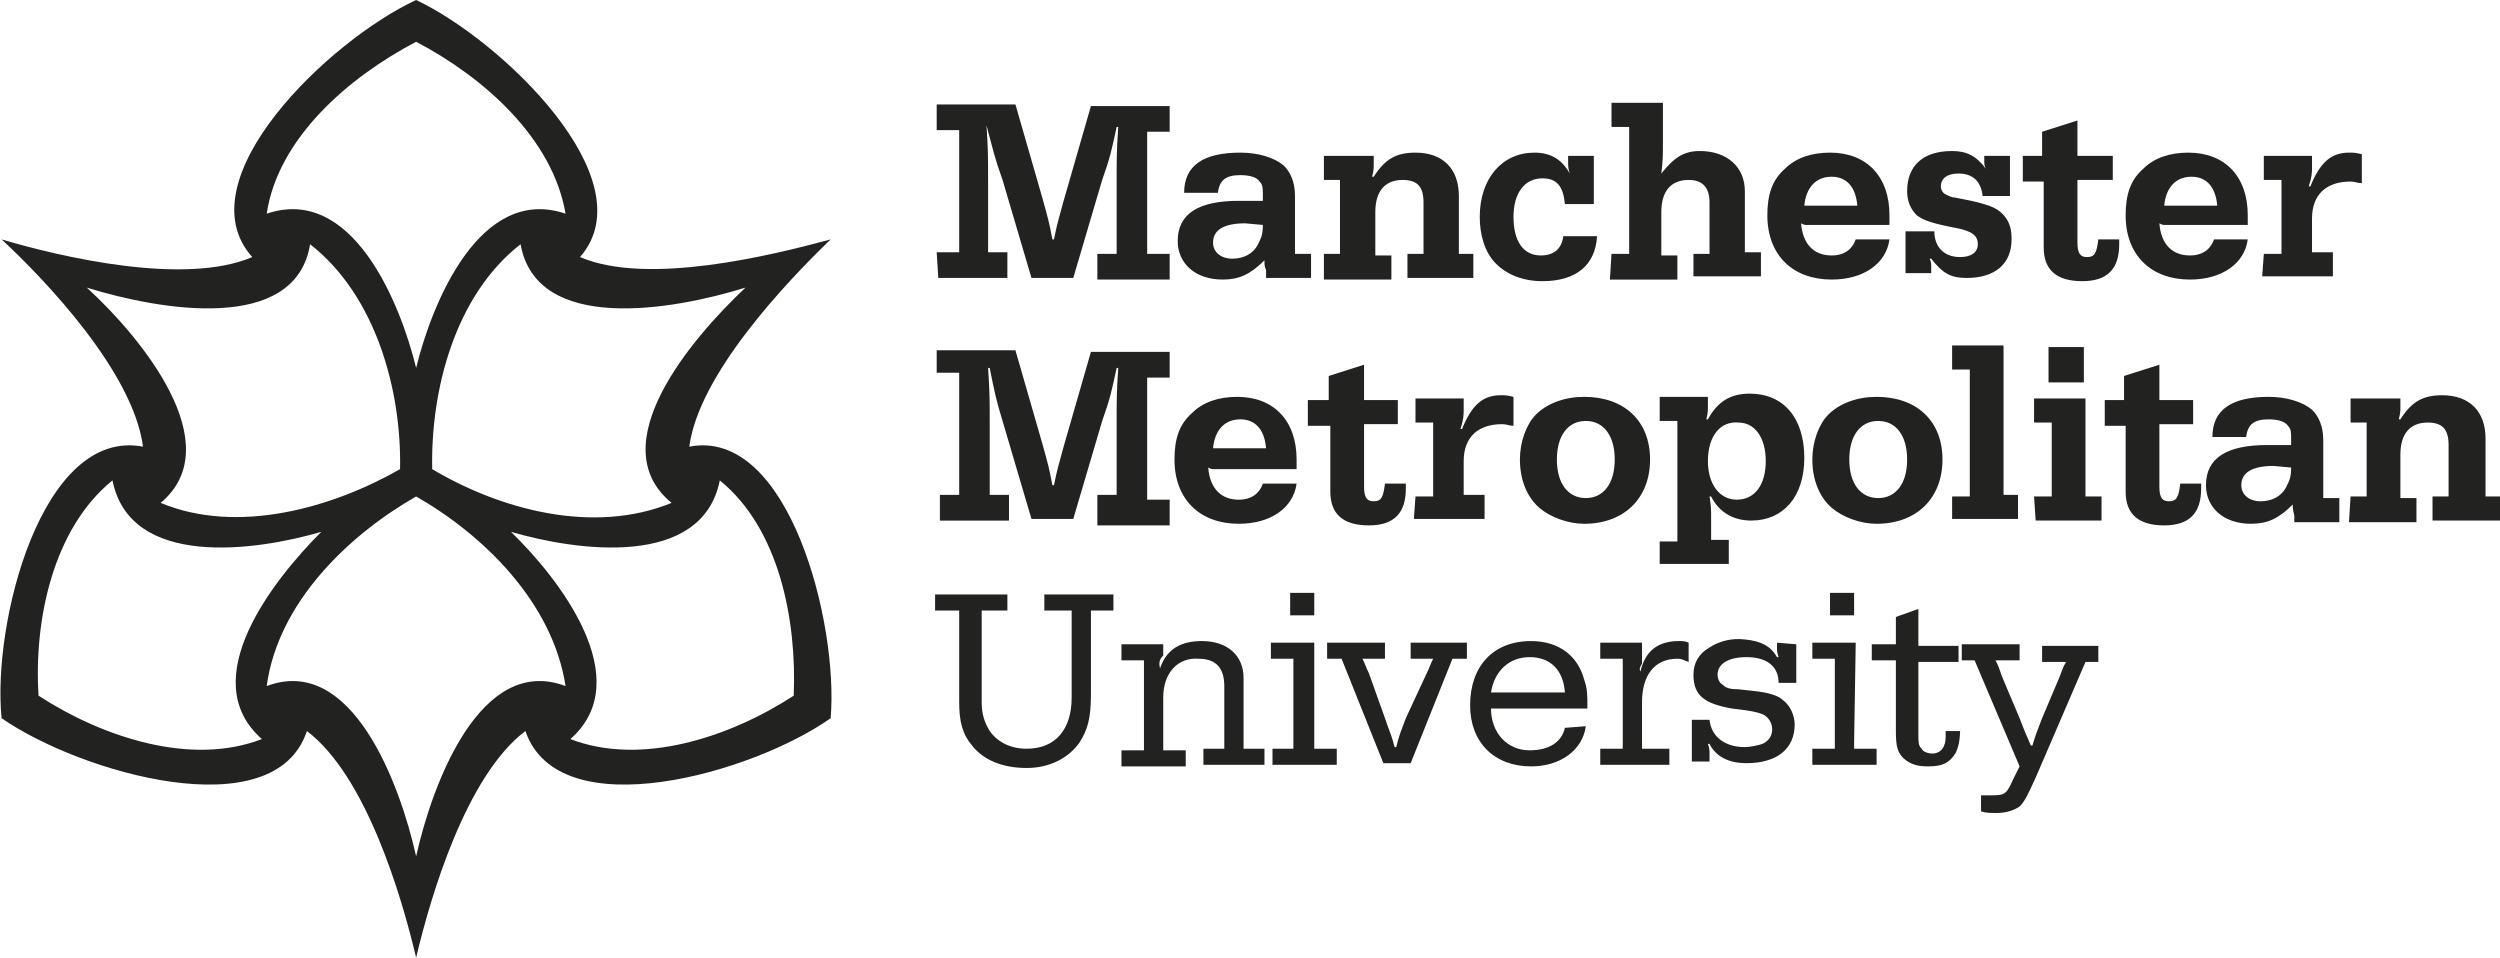 <?xml version="1.0" encoding="utf-8"?>
<!-- Generator: Adobe Illustrator 27.9.0, SVG Export Plug-In . SVG Version: 6.00 Build 0)  -->
<svg version="1.1" id="Layer_1" xmlns="http://www.w3.org/2000/svg" xmlns:xlink="http://www.w3.org/1999/xlink" x="0px" y="0px"
	 viewBox="0 0 155.6 59.6" style="enable-background:new 0 0 155.6 59.6;" xml:space="preserve">
<style type="text/css">
	.st0{fill:#222221;}
</style>
<g>
	<path class="st0" d="M58.3,15.7h1c0.2,0,0.2,0,0.4,0c0-0.2,0-0.2,0-0.4V8.5c0-0.2,0-0.2,0-0.4c-0.2,0-0.2,0-0.4,0h-1V6.5h4.9
		l1.7,5.9c0.3,1.1,0.4,1.4,0.6,2.5h0.1c0.2-1,0.3-1.3,0.6-2.4l1.7-5.9h4.9v1.6h-1c-0.2,0-0.2,0-0.4,0c0,0.2,0,0.2,0,0.4v6.8
		c0,0.2,0,0.2,0,0.4c0.2,0,0.2,0,0.4,0h1v1.6h-4.5v-1.6h0.8c0.2,0,0.2,0,0.4,0c0-0.2,0-0.2,0-0.4v-4.1c0-1.4,0-1.9,0.1-3.4h-0.1
		c-0.3,1.4-0.4,1.9-0.9,3.3l-1.8,6.1h-2.6l-1.8-6.1c-0.5-1.4-0.6-1.9-1-3.4l0,0c0.1,1.5,0.1,2,0.1,3.4v4.1c0,0.2,0,0.2,0,0.4
		c0.2,0,0.2,0,0.4,0h0.8v1.6h-4.3L58.3,15.7L58.3,15.7z M78.7,16.2c-0.9,0.9-1.6,1.2-2.6,1.2c-1.7,0-2.8-1-2.8-2.4
		c0-1.7,1.3-2.5,3.8-2.5c0.2,0,0.5,0,0.9,0h0.2h0.2h0.2c0-0.1,0-0.1,0-0.2v-0.1c0-0.5,0-0.7-0.2-0.9c-0.2-0.3-0.7-0.4-1.2-0.4
		c-0.9,0-1.3,0.3-1.4,1.1h-2.1c0-1.7,1.2-2.5,3.5-2.5c1.1,0,2.1,0.3,2.7,0.8c0.4,0.4,0.7,1,0.7,1.9v3.3c0,0.1,0,0.2,0,0.3
		c0.1,0,0.1,0,0.2,0h0.8v1.5h-2.8v-0.5C78.7,16.6,78.7,16.5,78.7,16.2L78.7,16.2z M77.5,13.9c-1.3,0-2,0.4-2,1.2c0,0.6,0.5,1,1.2,1
		s1.3-0.3,1.6-0.9c0.2-0.4,0.3-0.6,0.3-1.2L77.5,13.9z M82.4,15.8h0.8c0.1,0,0.1,0,0.2,0c0-0.1,0-0.1,0-0.2v-4.2c0-0.1,0-0.1,0-0.2
		c-0.1,0-0.1,0-0.2,0h-0.8V9.7h3.1v0.5c0,0.3,0,0.4-0.1,0.8h0.1c0.7-1.1,1.4-1.5,2.6-1.5c1.7,0,2.7,1,2.7,2.7v3.4c0,0.1,0,0.1,0,0.2
		c0.1,0,0.1,0,0.2,0h0.7v1.5h-4.1v-1.5h0.8c0.1,0,0.1,0,0.2,0c0-0.1,0-0.1,0-0.2v-3c0-1-0.4-1.4-1.3-1.4c-1.1,0-1.7,0.7-1.7,2v2.5
		c0,0.1,0,0.1,0,0.2c0.1,0,0.1,0,0.2,0h0.8v1.5h-4.2V15.8z M99.4,14.7c-0.1,1.8-1.3,2.8-3.4,2.8c-1.2,0-2.2-0.4-2.9-1.1
		c-0.7-0.7-1-1.8-1-2.9c0-2.4,1.4-4,3.4-4c1,0,1.7,0.4,2.2,1.3l0,0c-0.1-0.3-0.1-0.5-0.1-0.7V9.7h1.6v3h-1.8
		c-0.1-1.1-0.5-1.6-1.4-1.6c-1.1,0-1.8,0.9-1.8,2.4s0.6,2.4,1.7,2.4c0.8,0,1.3-0.4,1.4-1.2C97.3,14.7,99.4,14.7,99.4,14.7z
		 M100.3,15.8h0.8c0.1,0,0.1,0,0.3,0c0-0.1,0-0.1,0-0.2V8.3c0-0.2,0-0.2,0-0.4c-0.2,0-0.2,0-0.4,0h-0.7V6.4h3.2v2.4
		c0,0.9,0,1.2-0.1,2l0,0c0.8-1,1.4-1.4,2.4-1.4c1.7,0,2.8,1,2.8,2.5v3.6c0,0.1,0,0.1,0,0.2c0.1,0,0.1,0,0.3,0h0.7v1.5h-4.2v-1.4h0.8
		c0.1,0,0.1,0,0.2,0c0-0.1,0-0.1,0-0.2v-3c0-0.9-0.4-1.4-1.3-1.4c-1.1,0-1.7,0.7-1.7,2v2.5c0,0.1,0,0.1,0,0.2c0.1,0,0.1,0,0.2,0h0.8
		v1.5h-4.2L100.3,15.8L100.3,15.8z M117.6,14.9c-0.2,1.5-1.6,2.5-3.6,2.5c-2.4,0-4-1.5-4-4c0-1.3,0.3-2.2,1.1-2.9
		c0.7-0.7,1.7-1,2.8-1c2.3,0,3.7,1.5,3.7,3.9V14h-5.1c-0.2,0-0.2,0-0.4-0.1c0.1,1.3,0.8,2,1.9,2c0.8,0,1.3-0.4,1.5-1H117.6z
		 M115.1,12.8c0.2,0,0.3,0,0.5,0c-0.1-1.2-0.7-1.8-1.6-1.8c-1,0-1.6,0.7-1.7,1.8c0.2,0,0.2,0,0.5,0H115.1z M120.4,14.6
		c0.1,0.9,0.7,1.4,1.6,1.4c0.7,0,1.1-0.3,1.1-0.8s-0.3-0.8-1.3-1c-1.6-0.3-2.1-0.5-2.5-0.8c-0.4-0.4-0.6-0.9-0.6-1.5
		c0-1.6,1-2.5,2.8-2.5c0.9,0,1.5,0.3,2.1,1.1l0,0c-0.1-0.2-0.1-0.3-0.1-0.5V9.7h1.6v2.5h-1.7c-0.1-0.9-0.6-1.4-1.5-1.4
		c-0.7,0-1.1,0.3-1.1,0.8c0,0.2,0.1,0.4,0.3,0.5s0.4,0.2,0.6,0.2l1,0.2c1.3,0.3,1.7,0.5,2.1,1c0.3,0.4,0.4,0.8,0.4,1.4
		c0,1.5-1,2.4-2.8,2.4c-1,0-1.5-0.3-2.2-1.2h-0.1c0.1,0.2,0.1,0.4,0.1,0.5V17h-1.6v-2.6h1.8V14.6z M125.8,9.7h0.9c0.2,0,0.2,0,0.4,0
		c0-0.2,0-0.2,0-0.4V8.2l2.2-0.7v1.8c0,0.2,0,0.2,0,0.4c0.2,0,0.2,0,0.4,0h1.8v1.5h-1.8c-0.2,0-0.2,0-0.4,0c0,0.2,0,0.2,0,0.4v3.5
		c0,0.7,0.2,0.9,0.6,0.9c0.5,0,0.6-0.3,0.7-1.1h1.3v0.3c0,1.5-0.7,2.3-2.3,2.3c-1.6,0-2.4-0.7-2.4-2.1v-3.7c0-0.2,0-0.2,0-0.4
		c-0.2,0-0.2,0-0.4,0h-0.9V9.7H125.8z M139.9,14.9c-0.2,1.5-1.6,2.5-3.6,2.5c-2.4,0-4-1.5-4-4c0-1.3,0.3-2.2,1.1-2.9
		c0.7-0.7,1.7-1,2.8-1c2.3,0,3.7,1.5,3.7,3.9V14h-5.1c-0.2,0-0.2,0-0.4-0.1c0.1,1.3,0.8,2,1.9,2c0.8,0,1.3-0.4,1.5-1H139.9z
		 M137.5,12.8c0.2,0,0.3,0,0.5,0c-0.1-1.2-0.7-1.8-1.6-1.8c-1,0-1.6,0.7-1.7,1.8c0.2,0,0.2,0,0.5,0H137.5z M140.9,15.8h0.8
		c0.1,0,0.1,0,0.3,0c0-0.1,0-0.1,0-0.2v-4.2c0-0.1,0-0.1,0-0.2c-0.1,0-0.1,0-0.3,0h-0.8V9.7h3v0.7c0,0.3,0,0.6-0.2,1.2h0.1
		c0.6-1.5,1.3-2.1,2.4-2.1c0.3,0,0.4,0,0.8,0.1v1.8c-0.3,0-0.4-0.1-0.7-0.1c-1.5,0-2.4,0.8-2.4,2.3v1.7c0,0.2,0,0.2,0,0.4
		c0.2,0,0.2,0,0.4,0h0.9v1.5h-4.4L140.9,15.8L140.9,15.8z M58.3,30.8h1c0.2,0,0.2,0,0.4,0c0-0.2,0-0.2,0-0.4v-6.8c0-0.2,0-0.2,0-0.4
		c-0.2,0-0.2,0-0.4,0h-1v-1.4h4.9l1.7,5.9c0.3,1.1,0.4,1.4,0.6,2.5h0.1c0.2-1,0.3-1.3,0.6-2.4l1.7-5.9h4.9v1.6h-1
		c-0.2,0-0.2,0-0.4,0c0,0.2,0,0.2,0,0.4v6.8c0,0.2,0,0.2,0,0.4c0.2,0,0.2,0,0.4,0h1v1.6h-4.5v-1.9h0.8c0.2,0,0.2,0,0.4,0
		c0-0.2,0-0.2,0-0.4v-4.1c0-1.4,0-1.9,0.1-3.4h-0.1c-0.3,1.4-0.4,1.9-0.9,3.3l-1.8,6.1h-2.6l-1.8-6.1c-0.4-1.3-0.5-1.8-0.8-3.3h-0.1
		c0.1,1.5,0.1,2,0.1,3.4v4.1c0,0.2,0,0.2,0,0.4c0.2,0,0.2,0,0.4,0h0.8v1.6h-4.3v-1.6H58.3z M80.7,30.1c-0.2,1.5-1.6,2.5-3.6,2.5
		c-2.4,0-4-1.5-4-4c0-1.3,0.3-2.2,1.1-2.9c0.7-0.7,1.7-1,2.8-1c2.3,0,3.7,1.5,3.7,3.9v0.6h-5.1c-0.2,0-0.2,0-0.4-0.1
		c0.1,1.3,0.8,2,1.9,2c0.8,0,1.3-0.4,1.5-1H80.7z M78.3,27.9c0.2,0,0.3,0,0.5,0c-0.1-1.2-0.7-1.8-1.6-1.8c-1,0-1.6,0.7-1.7,1.8
		c0.2,0,0.2,0,0.5,0H78.3z M81.4,24.9h0.9c0.2,0,0.2,0,0.4,0c0-0.2,0-0.2,0-0.4v-1.1l2.2-0.7v1.8c0,0.2,0,0.2,0,0.4
		c0.2,0,0.2,0,0.4,0H87v1.5h-1.7c-0.2,0-0.2,0-0.4,0c0,0.2,0,0.2,0,0.4v3.5c0,0.7,0.2,0.9,0.6,0.9c0.5,0,0.6-0.3,0.7-1.1h1.3v0.3
		c0,1.5-0.7,2.3-2.3,2.3c-1.6,0-2.4-0.7-2.4-2.1v-3.7c0-0.2,0-0.2,0-0.4c-0.2,0-0.2,0-0.4,0h-1V24.9z M88.1,30.9h0.8
		c0.1,0,0.1,0,0.3,0c0-0.1,0-0.1,0-0.2v-4.2c0-0.1,0-0.1,0-0.2c-0.1,0-0.1,0-0.3,0h-0.8v-1.5h3v0.7c0,0.3,0,0.6-0.2,1.2H91
		c0.6-1.5,1.3-2.1,2.4-2.1c0.3,0,0.4,0,0.8,0.1v1.8c-0.3,0-0.4-0.1-0.7-0.1c-1.5,0-2.4,0.8-2.4,2.3v1.7c0,0.2,0,0.2,0,0.4
		c0.2,0,0.2,0,0.4,0h0.9v1.5H88L88.1,30.9L88.1,30.9z M102.7,28.6c0,2.4-1.6,4-4.1,4c-1,0-2.1-0.4-2.8-1c-0.8-0.7-1.2-1.8-1.2-3
		c0-1.1,0.4-2.2,1-2.8c0.7-0.7,1.8-1.1,3-1.1C101.1,24.7,102.7,26.2,102.7,28.6z M96.9,28.6c0,1.5,0.7,2.4,1.8,2.4s1.8-0.9,1.8-2.4
		s-0.7-2.4-1.8-2.4S96.9,27.1,96.9,28.6z M103.3,33.7h0.7c0.2,0,0.2,0,0.4,0c0-0.2,0-0.2,0-0.4v-6.9c0-0.1,0-0.1,0-0.2
		c-0.1,0-0.1,0-0.3,0h-0.8v-1.5h3v0.6c0,0.3,0,0.4-0.1,0.8h0.1c0.6-1.1,1.4-1.6,2.6-1.6c2.1,0,3.4,1.5,3.4,4c0,2.4-1.3,3.9-3.3,3.9
		c-1.1,0-2-0.5-2.5-1.5h-0.1c0.1,0.6,0.1,0.8,0.1,1.4v0.9c0,0.2,0,0.2,0,0.4c0.2,0,0.2,0,0.3,0h0.8v1.5h-4.3L103.3,33.7L103.3,33.7z
		 M106.3,28.7c0,1.4,0.7,2.4,1.8,2.4s1.8-0.9,1.8-2.4s-0.7-2.4-1.7-2.4C107.1,26.2,106.3,27.1,106.3,28.7z M120.9,28.6
		c0,2.4-1.6,4-4.1,4c-1,0-2.1-0.4-2.8-1c-0.8-0.7-1.2-1.8-1.2-3c0-1.1,0.4-2.2,1-2.8c0.7-0.7,1.8-1.1,3-1.1
		C119.3,24.7,120.9,26.2,120.9,28.6z M115.1,28.6c0,1.5,0.7,2.4,1.8,2.4s1.8-0.9,1.8-2.4s-0.7-2.4-1.8-2.4S115.1,27.1,115.1,28.6z
		 M121.5,30.9h0.8c0.1,0,0.1,0,0.3,0c0-0.1,0-0.1,0-0.2v-7.3c0-0.2,0-0.2,0-0.4c-0.2,0-0.2,0-0.4,0h-0.7v-1.5h3.2v9.1
		c0,0.1,0,0.1,0,0.2c0.1,0,0.1,0,0.2,0h0.7v1.5h-4.1V30.9z M126.6,30.9h0.8c0.1,0,0.1,0,0.3,0c0-0.1,0-0.1,0-0.2v-4.2
		c0-0.1,0-0.1,0-0.2c-0.1,0-0.1,0-0.3,0h-0.8v-1.5h3.2v5.9c0,0.1,0,0.1,0,0.2c0.1,0,0.1,0,0.3,0h0.7v1.5h-4.1L126.6,30.9L126.6,30.9
		z M127.5,21.6h2.2v2.2h-2.2V21.6z M130.9,24.9h0.9c0.2,0,0.2,0,0.4,0c0-0.2,0-0.2,0-0.4v-1.1l2.2-0.7v1.8c0,0.2,0,0.2,0,0.4
		c0.2,0,0.2,0,0.4,0h1.7v1.5h-1.7c-0.2,0-0.2,0-0.4,0c0,0.2,0,0.2,0,0.4v3.5c0,0.7,0.2,0.9,0.6,0.9c0.5,0,0.6-0.3,0.7-1.1h1.3v0.3
		c0,1.5-0.7,2.3-2.3,2.3s-2.4-0.7-2.4-2.1v-3.7c0-0.2,0-0.2,0-0.4c-0.2,0-0.2,0-0.4,0H131v-1.6H130.9z M142.7,31.4
		c-0.9,0.9-1.6,1.2-2.6,1.2c-1.7,0-2.8-1-2.8-2.4c0-1.7,1.3-2.5,3.8-2.5c0.2,0,0.5,0,0.9,0h0.2h0.2h0.2c0-0.1,0-0.1,0-0.2v-0.1
		c0-0.5,0-0.7-0.2-0.9c-0.2-0.3-0.7-0.4-1.2-0.4c-0.9,0-1.3,0.3-1.4,1.1h-2.1c0-1.7,1.2-2.5,3.5-2.5c1.1,0,2.1,0.3,2.7,0.8
		c0.4,0.4,0.7,1,0.7,1.9v3.3c0,0.1,0,0.2,0,0.3c0.1,0,0.1,0,0.2,0h0.8v1.5h-2.8v-0.4C142.7,31.7,142.7,31.6,142.7,31.4L142.7,31.4z
		 M141.5,29c-1.3,0-2,0.4-2,1.2c0,0.6,0.5,1,1.2,1s1.3-0.3,1.6-0.9c0.2-0.4,0.3-0.6,0.3-1.2L141.5,29z M146.3,30.9h0.8
		c0.1,0,0.1,0,0.2,0c0-0.1,0-0.1,0-0.2v-4.2c0-0.1,0-0.1,0-0.2c-0.1,0-0.1,0-0.2,0h-0.8v-1.5h3.1v0.5c0,0.3,0,0.4-0.1,0.8h0.1
		c0.7-1.1,1.4-1.5,2.6-1.5c1.7,0,2.7,1,2.7,2.7v3.4c0,0.1,0,0.1,0,0.2c0.1,0,0.1,0,0.2,0h0.7v1.5h-4.2v-1.5h0.8c0.1,0,0.1,0,0.2,0
		c0-0.1,0-0.1,0-0.2v-3c0-1-0.4-1.4-1.3-1.4c-1.1,0-1.7,0.7-1.7,2v2.5c0,0.1,0,0.1,0,0.2c0.1,0,0.1,0,0.2,0h0.8v1.5h-4.2L146.3,30.9
		L146.3,30.9z M59.7,38.3c0-0.2,0-0.2,0-0.3c-0.2,0-0.2,0-0.4,0h-1.1v-1h4.5v1h-1.3c-0.2,0-0.2,0-0.3,0c0,0.2,0,0.2,0,0.3v5.4
		c0,0.8,0.2,1.3,0.5,1.8c0.5,0.7,1.3,1.1,2.3,1.1c1.8,0,2.8-1.2,2.8-3.2v-5.1c0-0.2,0-0.2,0-0.3c-0.2,0-0.2,0-0.3,0H65v-1h4.3v1
		h-1.1c-0.2,0-0.2,0-0.3,0c0,0.2,0,0.2,0,0.3v4.9c0,1.5-0.2,2.2-0.7,3c-0.7,1-1.9,1.6-3.3,1.6c-1.5,0-2.7-0.5-3.4-1.4
		c-0.6-0.7-0.8-1.5-0.8-2.7C59.7,43.7,59.7,38.3,59.7,38.3z M72.2,41.6c0.4-1.2,1.3-1.7,2.6-1.7c1.6,0,2.6,0.9,2.6,2.3v4
		c0,0.2,0,0.2,0,0.4c0.2,0,0.2,0,0.4,0h0.9v1h-3.8v-1h1c0.2,0,0.2,0,0.3,0c0-0.2,0-0.2,0-0.4v-3.5c0-1.1-0.5-1.7-1.6-1.7
		c-1.3-0.1-2.2,0.9-2.2,2.4v2.9c0,0.2,0,0.2,0,0.4c0.2,0,0.2,0,0.4,0h1v1h-4v-1h1.1c0.2,0,0.2,0,0.3,0c0-0.2,0-0.2,0-0.4v-4.8
		c0-0.2,0-0.2,0-0.4c-0.2,0-0.2,0-0.4,0h-1v-1h2.6v0.7C72.2,41,72.1,41.2,72.2,41.6L72.2,41.6z M81.8,46.2c0,0.2,0,0.2,0,0.4
		c0.2,0,0.2,0,0.4,0h1v1h-4v-1h1c0.2,0,0.2,0,0.3,0c0-0.2,0-0.2,0-0.4v-4.8c0-0.2,0-0.2,0-0.4c-0.2,0-0.2,0-0.4,0h-1v-1h2.7V46.2z
		 M81.8,36.9v1.4h-1.5v-1.4H81.8z M88.8,41.9c0.2-0.4,0.2-0.5,0.4-0.9c-0.3,0-0.4,0-0.7,0h-0.7v-1h3.5v1h-0.9l-2.6,6.5h-1.7L83.5,41
		h-0.9v-1h3.6v1h-0.7c-0.3,0-0.4,0-0.7,0c0.2,0.4,0.2,0.5,0.4,0.9l1,2.8c0.3,0.9,0.4,1,0.6,1.8h0.1c0.2-0.8,0.3-1,0.6-1.8L88.8,41.9
		z M98.7,45.2c-0.2,1.5-1.6,2.5-3.4,2.5c-2.3,0-3.8-1.5-3.8-3.8c0-2.4,1.4-4,3.8-4c1.7,0,2.9,0.9,3.3,2.4c0.2,0.6,0.2,0.9,0.2,1.8
		h-5.7c-0.1,0-0.2,0-0.3,0c0,1.5,1,2.6,2.4,2.6c1.2,0,2-0.5,2.2-1.4L98.7,45.2L98.7,45.2z M97,43.1c0.2,0,0.2,0,0.4,0
		c-0.1-1.4-0.9-2.2-2.2-2.2s-2.2,0.9-2.4,2.2c0.2,0,0.3,0,0.5,0H97z M102.1,41.8c0.3-1.3,1.1-1.9,2.4-1.9c0.2,0,0.4,0,0.6,0.1v1.2
		c-0.3-0.1-0.4-0.2-0.7-0.2c-1.4,0-2.2,1-2.2,2.7v2.5c0,0.2,0,0.2,0,0.4c0.1,0,0.2,0,0.4,0h1.3v1h-4.3v-1h1c0.2,0,0.2,0,0.4,0
		c0-0.2,0-0.2,0-0.4v-4.8c0-0.2,0-0.2,0-0.4c-0.2,0-0.2,0-0.4,0h-1v-1h2.6v0.8c0,0.1,0,0.2,0,0.5C102.1,41.5,102,41.6,102.1,41.8
		L102.1,41.8z M111.8,40.1v2.4h-1.1c0-1-0.7-1.6-2-1.6c-1.1,0-1.8,0.4-1.8,1.1c0,0.2,0.1,0.5,0.3,0.6c0.2,0.2,0.4,0.3,1,0.3l0.9,0.1
		c1,0.1,1.6,0.3,1.9,0.6c0.4,0.3,0.7,0.9,0.7,1.5c0,1.5-1.1,2.4-3,2.4c-1.1,0-1.9-0.4-2.3-1.2h-0.1c0.1,0.3,0.1,0.4,0.1,0.6v0.5
		h-1.1v-2.6h1.1c0.1,1,0.9,1.7,2.2,1.7c0.3,0,0.8-0.1,1.1-0.2c0.4-0.2,0.6-0.5,0.6-0.9s-0.2-0.7-0.5-0.9c-0.2-0.1-0.5-0.2-1.2-0.3
		l-0.8-0.1c-1.7-0.3-2.4-0.8-2.4-2.1c0-0.7,0.3-1.3,1-1.7c0.6-0.4,1.4-0.6,2.2-0.5c1,0.1,1.6,0.4,2,1.1h0.1
		c-0.1-0.3-0.1-0.4-0.1-0.5V40L111.8,40.1L111.8,40.1z M115.4,46.2c0,0.2,0,0.2,0,0.4c0.2,0,0.2,0,0.4,0h1v1h-4v-1h1
		c0.2,0,0.2,0,0.4,0c0-0.2,0-0.2,0-0.4v-4.8c0-0.2,0-0.2,0-0.4c-0.2,0-0.2,0-0.4,0h-1v-1h2.7L115.4,46.2L115.4,46.2z M115.4,36.9
		v1.4h-1.5v-1.4H115.4z M122,45.2c0,0.9-0.1,1.3-0.3,1.7c-0.4,0.6-0.8,0.8-1.7,0.8c-0.6,0-1-0.1-1.4-0.4c-0.5-0.4-0.6-0.8-0.6-1.8
		v-4c0-0.2,0-0.2,0-0.4c-0.2,0-0.2,0-0.4,0h-1.1v-1h1.1c0.2,0,0.2,0,0.4,0c0-0.2,0-0.2,0-0.4v-1.3l1.4-0.5v1.9c0,0.2,0,0.2,0,0.4
		c0.2,0,0.2,0,0.4,0h2.1v1h-2.1c-0.2,0-0.2,0-0.4,0c0,0.2,0,0.2,0,0.4v4.1c0,0.5,0,0.7,0.2,0.9c0.1,0.2,0.4,0.3,0.7,0.3
		s0.6-0.2,0.7-0.5c0.1-0.2,0.1-0.4,0.1-0.9h0.9V45.2z M122.9,41.1h-0.8v-1h3.6v1H125c-0.4,0-0.4,0-0.8,0c0.2,0.4,0.2,0.4,0.4,1
		l1.1,2.6c0.3,0.8,0.4,1,0.7,1.7h0.1c0.2-0.7,0.3-0.9,0.6-1.7l1.1-2.6c0.2-0.5,0.2-0.6,0.4-0.9c-0.3,0-0.4,0-0.8,0h-0.7v-1h3.5v1
		h-0.8l-3.1,7.2c-0.5,1.1-0.7,1.5-1,1.8c-0.3,0.2-0.8,0.4-1.4,0.4c-0.4,0-0.7,0-1-0.1v-1c0.2,0,0.5,0,0.7,0c0.8,0,0.9-0.1,1.3-1
		l0.4-0.8L122.9,41.1z"/>
	<path class="st0" d="M51.7,44.7L51.7,44.7c-4.8,3.4-16.9,6.9-19,0.8c-3.7,2.8-5.9,10.3-6.8,14.1l0,0c-0.9-3.8-3.1-11.3-6.8-14.1
		c-2,6.1-14.1,2.6-19-0.8l0,0c-0.6-5.9,2.5-18.1,8.8-16.9c-0.6-4.6-6-10.3-8.8-12.9l0,0C3.8,16,11.5,17.8,15.7,16
		c-4.3-4.8,4.8-13.5,10.2-16l0,0c5.3,2.5,14.4,11.2,10.2,16c4.2,1.8,11.9-0.1,15.6-1.1l0,0c-2.8,2.7-8.2,8.4-8.8,12.9
		C49.1,26.6,52.2,38.8,51.7,44.7z M25.9,2.6L25.9,2.6c-4.2,2.2-8.6,6-9.3,10.7l0,0c5.3-1.8,8.3,5.5,9.3,9.6c1-4.1,4-11.4,9.3-9.6
		l0,0C34.4,8.6,30.1,4.8,25.9,2.6z M49.4,43.3L49.4,43.3c0.2-4.7-0.9-10.4-4.6-13.4l0,0c-1.1,5.5-8.9,4.4-13,3.2
		c3,2.9,7.9,9.2,3.7,12.9l0,0C39.9,47.7,45.4,45.9,49.4,43.3z M2.4,43.3L2.4,43.3c4,2.6,9.5,4.4,13.9,2.7l0,0
		c-4.2-3.7,0.7-9.9,3.7-12.9c-4.1,1.2-11.9,2.3-13-3.2l0,0C3.3,32.9,2.1,38.6,2.4,43.3z M25.9,30.9L25.9,30.9
		c-4.2,2.4-8.6,6.6-9.3,11.8l0,0c5.3-2,8.3,6.1,9.3,10.6c1-4.5,4-12.6,9.3-10.6l0,0C34.4,37.5,30.1,33.3,25.9,30.9z M24.9,29.2
		L24.9,29.2c0.1-4.9-1.5-10.8-5.6-14l0,0c-0.9,5.6-9.4,4.1-13.9,2.7c3.4,3.1,8.9,9.8,4.6,13.4l0,0C14.8,33.3,20.7,31.6,24.9,29.2z
		 M26.9,29.2L26.9,29.2c4.2,2.5,10,4.1,14.9,2.1l0,0c-4.4-3.6,1.2-10.2,4.6-13.4c-4.5,1.4-13,2.9-14-2.7l0,0
		C28.3,18.4,26.8,24.3,26.9,29.2z"/>
</g>
</svg>
